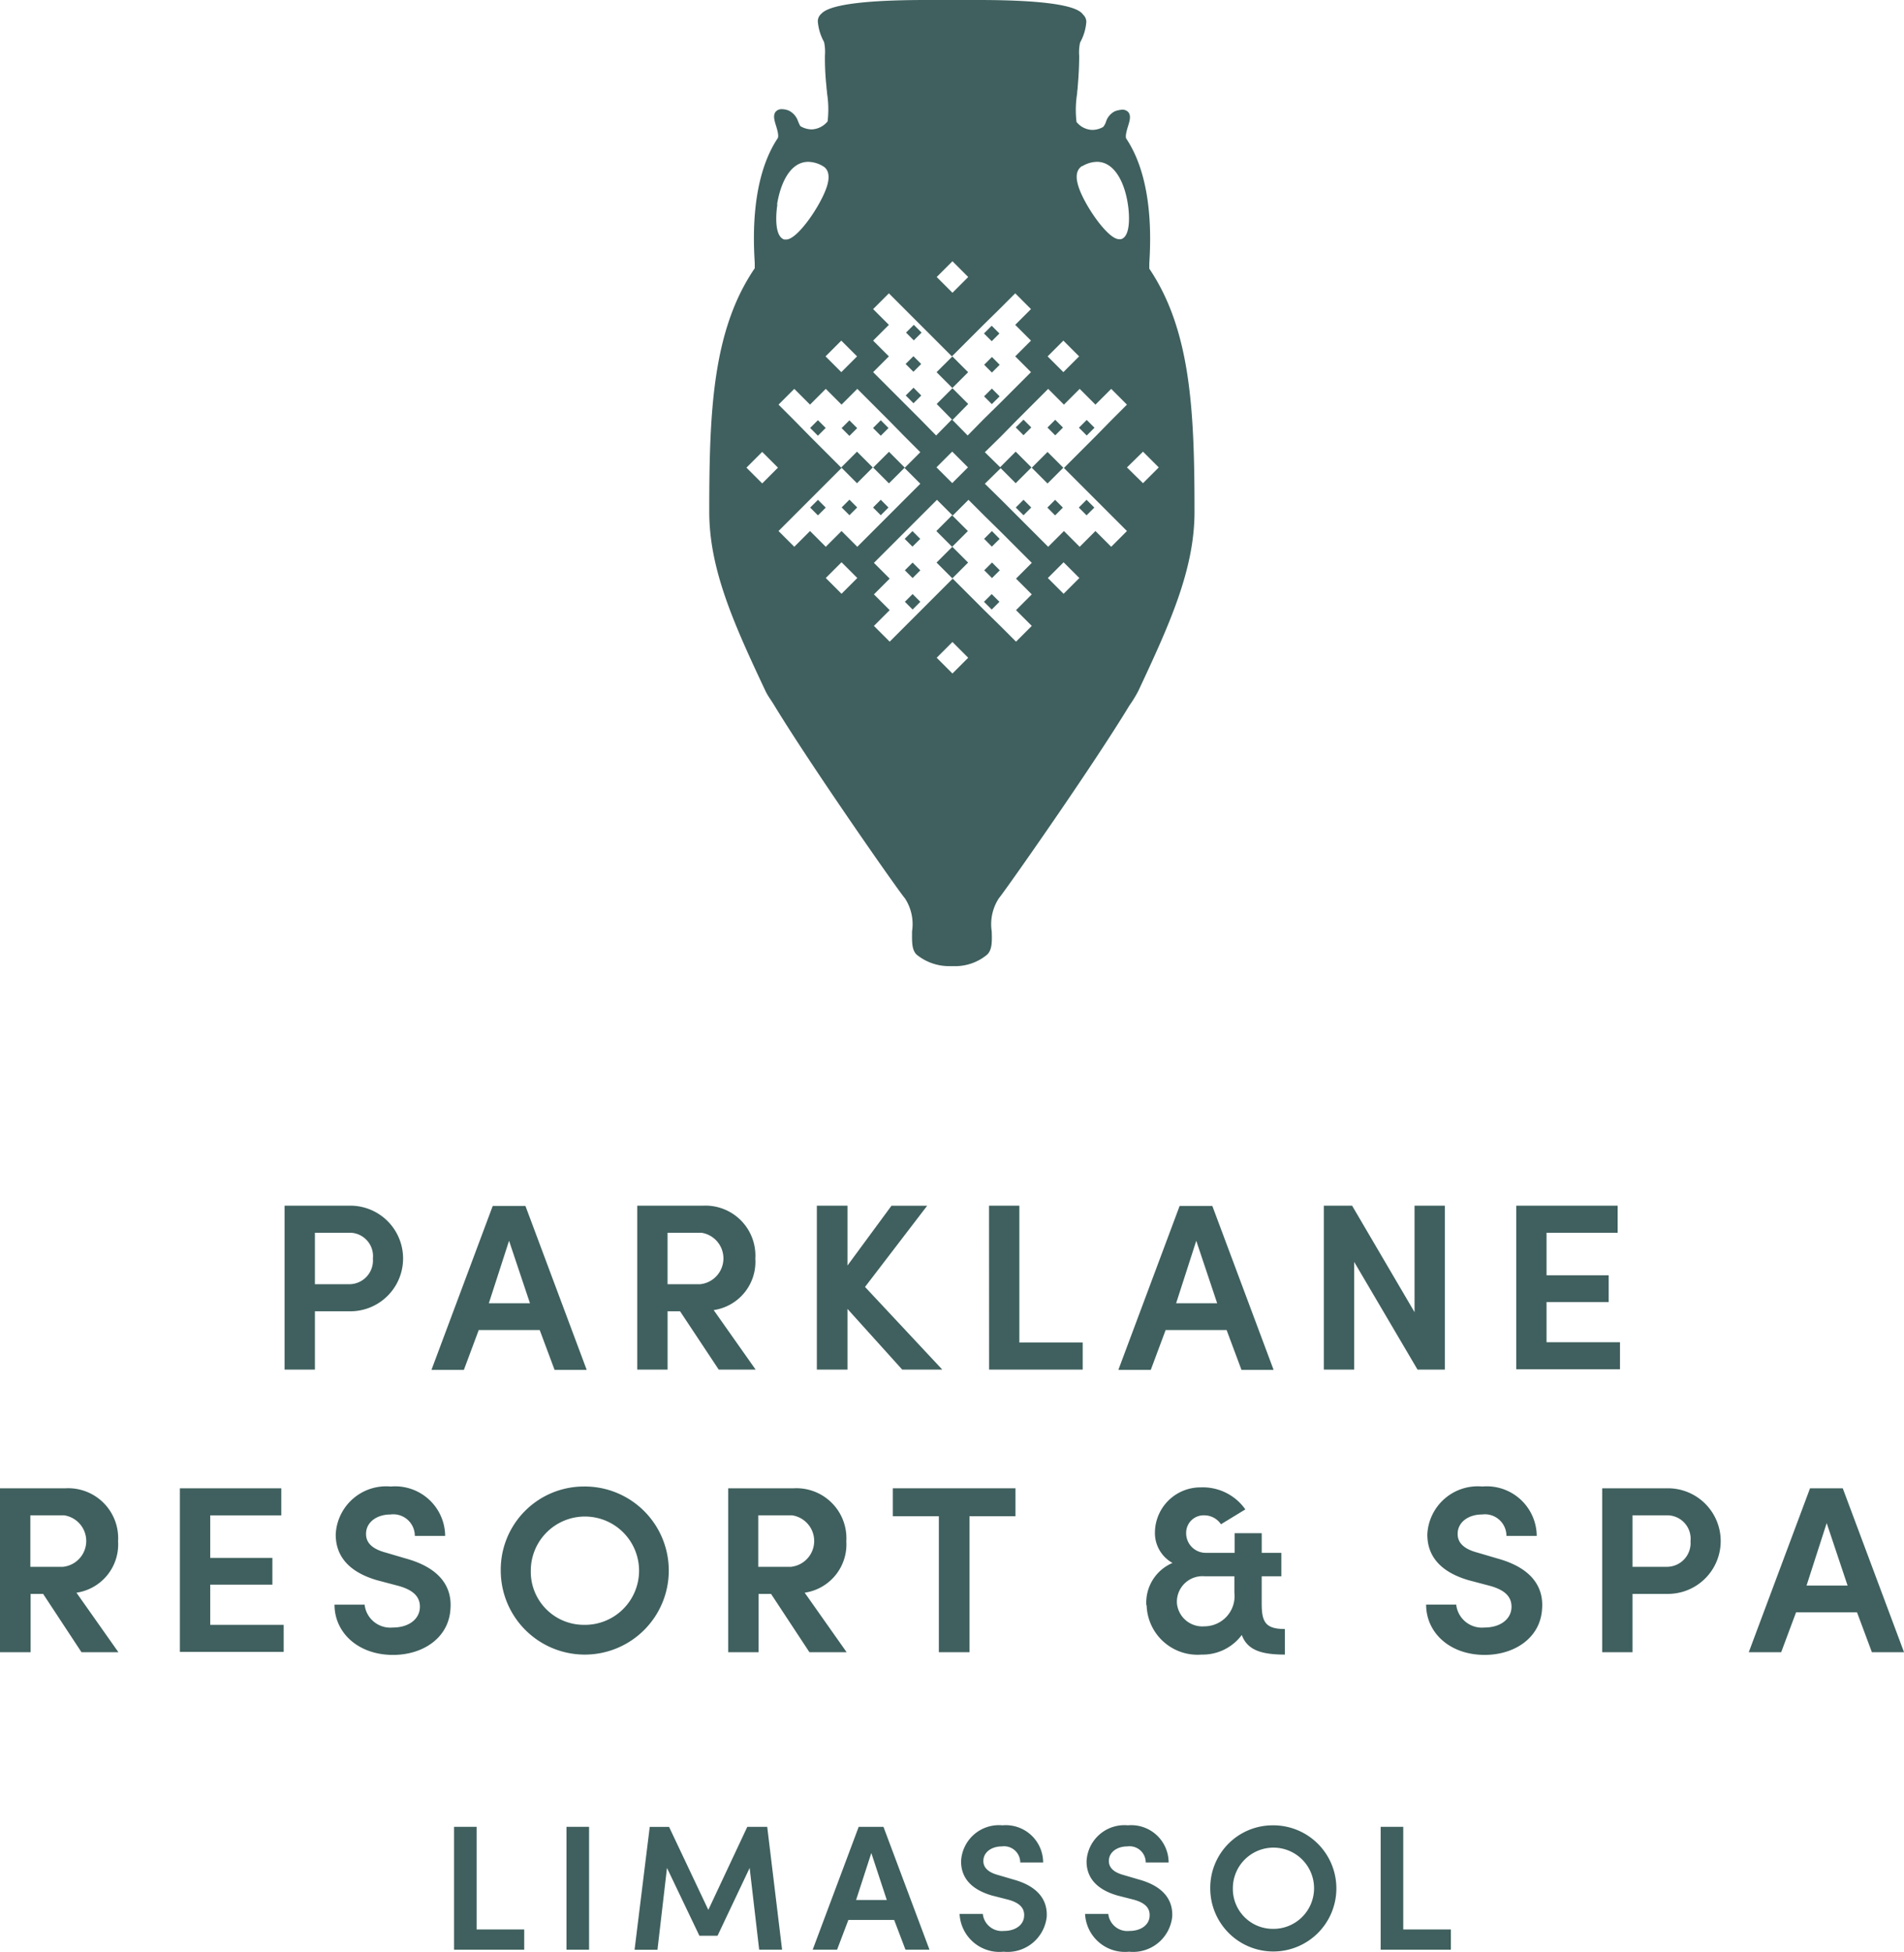 <svg id="PL_logo_green" data-name="PL_logo green" xmlns="http://www.w3.org/2000/svg" width="120" height="122.961" viewBox="0 0 120 122.961">
  <g id="Group_76" data-name="Group 76" transform="translate(28.599 114.996)">
    <path id="Path_37" data-name="Path 37" d="M15.26,61.41H16.7v6.466h3V69.15H15.279V61.41Z" transform="translate(-15.26 -61.316)" fill="#3f605e"/>
    <path id="Path_38" data-name="Path 38" d="M19.05,61.41h1.424v7.74H19.05Z" transform="translate(-11.947 -61.316)" fill="#3f605e"/>
    <path id="Path_39" data-name="Path 39" d="M28.462,61.41H29.7l.937,7.74H29.193L28.593,64l-2.024,4.273H25.426L23.383,64l-.6,5.154H21.34l.956-7.74h1.218l2.474,5.229,2.455-5.229Z" transform="translate(-9.945 -61.316)" fill="#3f605e"/>
    <path id="Path_40" data-name="Path 40" d="M32.465,67.276H29.579l-.712,1.874H27.33l2.9-7.74H31.79l2.9,7.74H33.177Zm-2.4-1.256H32l-.975-2.961Z" transform="translate(-4.709 -61.316)" fill="#3f605e"/>
    <path id="Path_41" data-name="Path 41" d="M33.732,66.926a1.208,1.208,0,0,0,1.331,1.087c.768,0,1.256-.412,1.274-.937.037-.525-.319-.862-1.068-1.05l-.956-.244c-1.687-.487-1.949-1.481-1.949-2.155a2.388,2.388,0,0,1,2.605-2.268A2.356,2.356,0,0,1,37.536,63.7H36.093a1.02,1.02,0,0,0-1.162-1.012c-.637,0-1.162.356-1.162.918,0,.244.094.656.918.881l.956.281c1.724.469,2.174,1.443,2.118,2.361a2.48,2.48,0,0,1-2.717,2.193,2.518,2.518,0,0,1-2.774-2.38h1.443Z" transform="translate(-0.391 -61.36)" fill="#3f605e"/>
    <path id="Path_42" data-name="Path 42" d="M37.952,66.926a1.208,1.208,0,0,0,1.331,1.087c.768,0,1.256-.412,1.274-.937.037-.525-.319-.862-1.068-1.05l-.956-.244c-1.687-.487-1.949-1.481-1.949-2.155a2.388,2.388,0,0,1,2.605-2.268A2.356,2.356,0,0,1,41.756,63.7H40.313a1.02,1.02,0,0,0-1.162-1.012c-.637,0-1.162.356-1.162.918,0,.244.094.656.918.881l.956.281c1.724.469,2.174,1.443,2.118,2.361a2.48,2.48,0,0,1-2.717,2.193,2.518,2.518,0,0,1-2.774-2.38h1.443Z" transform="translate(3.298 -61.36)" fill="#3f605e"/>
    <path id="Path_43" data-name="Path 43" d="M44.617,61.36A3.974,3.974,0,1,1,40.7,65.333,3.931,3.931,0,0,1,44.617,61.36Zm0,6.522a2.559,2.559,0,1,0-2.493-2.549A2.516,2.516,0,0,0,44.617,67.882Z" transform="translate(6.978 -61.36)" fill="#3f605e"/>
    <path id="Path_44" data-name="Path 44" d="M46.42,61.41h1.443v6.466h3V69.15H46.439V61.41Z" transform="translate(11.978 -61.316)" fill="#3f605e"/>
  </g>
  <g id="Group_77" data-name="Group 77" transform="translate(0 93.65)">
    <path id="Path_45" data-name="Path 45" d="M7.44,60.356H5.135L2.717,56.683H1.93v3.673H0V50.03H4.142a3.149,3.149,0,0,1,3.3,3.336,3.075,3.075,0,0,1-2.624,3.242l2.643,3.748ZM1.912,51.735v3.242H3.973a1.635,1.635,0,0,0,.075-3.242H1.912Z" transform="translate(0 -49.918)" fill="#3f605e"/>
    <path id="Path_46" data-name="Path 46" d="M6.05,50.039h6.391v1.705H7.962v2.68h3.917v1.687H7.962v2.53h4.629v1.705H6.05V50.02Z" transform="translate(5.288 -49.926)" fill="#3f605e"/>
    <path id="Path_47" data-name="Path 47" d="M13.143,57.392a1.63,1.63,0,0,0,1.78,1.462c1.031,0,1.668-.543,1.705-1.237s-.412-1.143-1.424-1.406l-1.274-.337c-2.249-.656-2.605-1.968-2.605-2.886a3.181,3.181,0,0,1,3.467-3.017,3.152,3.152,0,0,1,3.43,3.111H16.31a1.356,1.356,0,0,0-1.537-1.349c-.862,0-1.537.487-1.537,1.218,0,.337.112.881,1.237,1.181l1.274.375c2.305.637,2.9,1.93,2.811,3.149-.094,1.855-1.743,2.924-3.617,2.924-2.211,0-3.692-1.406-3.692-3.167h1.912Z" transform="translate(9.834 -49.97)" fill="#3f605e"/>
    <path id="Path_48" data-name="Path 48" d="M22.069,49.97a5.295,5.295,0,1,1-5.229,5.3,5.239,5.239,0,0,1,5.229-5.3Zm0,8.715a3.412,3.412,0,1,0-3.336-3.411A3.344,3.344,0,0,0,22.069,58.685Z" transform="translate(14.72 -49.97)" fill="#3f605e"/>
    <path id="Path_49" data-name="Path 49" d="M31.912,60.356H29.606l-2.418-3.673H26.4v3.673H24.49V50.03h4.142a3.149,3.149,0,0,1,3.3,3.336,3.075,3.075,0,0,1-2.624,3.242l2.643,3.748Zm-5.529-8.621v3.242h2.062a1.635,1.635,0,0,0,.075-3.242H26.383Z" transform="translate(21.407 -49.918)" fill="#3f605e"/>
    <path id="Path_50" data-name="Path 50" d="M30.02,50.03h7.74v1.762h-2.9v8.565h-1.93V51.792h-2.9V50.03Z" transform="translate(26.241 -49.918)" fill="#3f605e"/>
    <path id="Path_51" data-name="Path 51" d="M38.55,57.422A2.717,2.717,0,0,1,40.2,54.761a2.16,2.16,0,0,1-1.106-1.987A2.866,2.866,0,0,1,41.98,50a3.276,3.276,0,0,1,2.811,1.387l-1.537.937a1.258,1.258,0,0,0-1.031-.562,1.1,1.1,0,0,0-1.162,1.106A1.233,1.233,0,0,0,42.3,54.124h1.818V52.887h1.705v1.237h1.237V55.6H45.822V57.31c0,1.162.225,1.612,1.462,1.612v1.612c-1.443,0-2.361-.262-2.717-1.237a3.066,3.066,0,0,1-2.53,1.237,3.209,3.209,0,0,1-3.467-3.111Zm1.93-.112a1.609,1.609,0,0,0,1.743,1.443A1.9,1.9,0,0,0,44.1,56.635V55.6H42.223A1.612,1.612,0,0,0,40.48,57.31Z" transform="translate(33.697 -49.945)" fill="#3f605e"/>
    <path id="Path_52" data-name="Path 52" d="M49.853,57.392a1.63,1.63,0,0,0,1.78,1.462c1.031,0,1.668-.543,1.705-1.237s-.412-1.143-1.424-1.406l-1.274-.337c-2.249-.656-2.605-1.968-2.605-2.886A3.181,3.181,0,0,1,51.5,49.97a3.152,3.152,0,0,1,3.43,3.111H53.02a1.356,1.356,0,0,0-1.537-1.349c-.862,0-1.537.487-1.537,1.218,0,.337.112.881,1.237,1.181l1.274.375c2.305.637,2.9,1.93,2.811,3.149-.094,1.855-1.743,2.924-3.617,2.924-2.211,0-3.692-1.406-3.692-3.167h1.912Z" transform="translate(41.923 -49.97)" fill="#3f605e"/>
    <path id="Path_53" data-name="Path 53" d="M53.88,50.03h4.2a3.327,3.327,0,0,1,0,6.653H55.792v3.673H53.88Zm1.912,1.705v3.242h2.193a1.494,1.494,0,0,0,1.462-1.612,1.476,1.476,0,0,0-1.387-1.63H55.81Z" transform="translate(47.098 -49.918)" fill="#3f605e"/>
    <path id="Path_54" data-name="Path 54" d="M65.651,57.845H61.79l-.937,2.511H58.81L62.671,50.03h2.062l3.861,10.326H66.569l-.937-2.511Zm-3.2-1.687h2.586L63.72,52.223Z" transform="translate(51.407 -49.918)" fill="#3f605e"/>
  </g>
  <g id="Group_78" data-name="Group 78" transform="translate(17.935 75.939)">
    <path id="Path_55" data-name="Path 55" d="M9.57,40.53h4.2a3.327,3.327,0,0,1,0,6.653H11.482v3.673H9.57Zm1.912,1.705v3.242h2.193a1.494,1.494,0,0,0,1.462-1.612,1.476,1.476,0,0,0-1.387-1.63H11.5Z" transform="translate(-9.57 -40.511)" fill="#3f605e"/>
    <path id="Path_56" data-name="Path 56" d="M21.332,48.355H17.49l-.937,2.511H14.51L18.371,40.54h2.062l3.861,10.326H22.269l-.937-2.511Zm-3.2-1.687h2.586L19.4,42.733l-1.274,3.936Z" transform="translate(-5.252 -40.503)" fill="#3f605e"/>
    <path id="Path_57" data-name="Path 57" d="M28.87,50.856H26.565l-2.436-3.673h-.787v3.673H21.43V40.53h4.142a3.149,3.149,0,0,1,3.3,3.336,3.075,3.075,0,0,1-2.624,3.242l2.643,3.748Zm-5.529-8.621v3.242H25.4a1.635,1.635,0,0,0,.075-3.242H23.342Z" transform="translate(0.797 -40.511)" fill="#3f605e"/>
    <path id="Path_58" data-name="Path 58" d="M35.36,50.856H32.849L29.4,47.033v3.823H27.47V40.53H29.4V44.3l2.774-3.767h2.249l-3.917,5.116,4.854,5.191Z" transform="translate(6.077 -40.511)" fill="#3f605e"/>
    <path id="Path_59" data-name="Path 59" d="M33.26,40.53h1.912v8.621h3.992v1.705h-5.9Z" transform="translate(11.138 -40.511)" fill="#3f605e"/>
    <path id="Path_60" data-name="Path 60" d="M44.451,48.355H40.59l-.937,2.511H37.61L41.471,40.54h2.062l3.861,10.326H45.369l-.937-2.511Zm-3.2-1.687h2.586L42.52,42.733Z" transform="translate(14.94 -40.503)" fill="#3f605e"/>
    <path id="Path_61" data-name="Path 61" d="M52.185,50.856H50.423l-3.992-6.784v6.784H44.52V40.53H46.3l3.936,6.709V40.53h1.912V50.856Z" transform="translate(20.981 -40.511)" fill="#3f605e"/>
    <path id="Path_62" data-name="Path 62" d="M50.99,40.539h6.391v1.705H52.9v2.68h3.917v1.687H52.9v2.53h4.629v1.705H50.99V40.52Z" transform="translate(26.636 -40.52)" fill="#3f605e"/>
  </g>
  <g id="Group_88" data-name="Group 88" transform="translate(44.698)">
    <rect id="Rectangle_71" data-name="Rectangle 71" width="1.406" height="1.406" transform="matrix(0.707, -0.707, 0.707, 0.707, 14.315, 33.456)" fill="#3f605e"/>
    <rect id="Rectangle_72" data-name="Rectangle 72" width="1.406" height="1.406" transform="matrix(0.707, -0.707, 0.707, 0.707, 14.328, 35.442)" fill="#3f605e"/>
    <rect id="Rectangle_73" data-name="Rectangle 73" width="1.406" height="1.406" transform="matrix(0.707, -0.707, 0.707, 0.707, 8.32, 29.449)" fill="#3f605e"/>
    <rect id="Rectangle_74" data-name="Rectangle 74" width="1.406" height="1.406" transform="matrix(0.708, -0.706, 0.706, 0.708, 10.335, 29.456)" fill="#3f605e"/>
    <path id="Path_63" data-name="Path 63" d="M32.493,13.05l-.993.993.993,1.012.993-1.012Z" transform="translate(-17.163 11.407)" fill="#3f605e"/>
    <rect id="Rectangle_75" data-name="Rectangle 75" width="1.406" height="1.406" transform="matrix(0.707, -0.707, 0.707, 0.707, 20.329, 29.467)" fill="#3f605e"/>
    <rect id="Rectangle_76" data-name="Rectangle 76" width="1.406" height="1.406" transform="translate(14.33 23.448) rotate(-44.95)" fill="#3f605e"/>
    <rect id="Rectangle_77" data-name="Rectangle 77" width="1.406" height="1.406" transform="matrix(0.707, -0.707, 0.707, 0.707, 18.322, 29.448)" fill="#3f605e"/>
    <path id="Path_64" data-name="Path 64" d="M51.587,16.942V16.6c.075-1.293.3-5.229-1.443-7.853-.094-.131.019-.525.094-.768.112-.356.206-.675.037-.9a.486.486,0,0,0-.394-.169,1.6,1.6,0,0,0-.45.094,1.1,1.1,0,0,0-.581.693,1.059,1.059,0,0,1-.169.3,1.38,1.38,0,0,1-.693.187A1.329,1.329,0,0,1,47,7.684a6.427,6.427,0,0,1,.037-1.78c0-.15.037-.3.037-.431.075-.862.094-1.5.094-1.949a2.933,2.933,0,0,1,.056-.843,3.148,3.148,0,0,0,.394-1.312.633.633,0,0,0-.206-.45C47.22.656,46.564,0,40.811,0h-3.3C31.778,0,31.122.656,30.9.881a.633.633,0,0,0-.206.45,3.148,3.148,0,0,0,.394,1.312,2.933,2.933,0,0,1,.056.843,16.448,16.448,0,0,0,.094,1.949c0,.131.037.281.037.431a6.426,6.426,0,0,1,.037,1.78,1.366,1.366,0,0,1-.993.506,1.431,1.431,0,0,1-.693-.187c-.056-.019-.112-.187-.169-.3a1.159,1.159,0,0,0-.581-.693,1.2,1.2,0,0,0-.45-.094.486.486,0,0,0-.394.169c-.169.225-.075.543.037.9.075.244.187.637.094.768-1.743,2.624-1.518,6.559-1.443,7.853V16.9c-2.661,3.9-2.867,9.015-2.867,15.349,0,3.655,1.593,7.14,3.542,11.282.15.319.375.6.562.918,2.361,3.879,7.815,11.676,8.227,12.144a2.967,2.967,0,0,1,.45,2.08c0,.6-.037,1.143.281,1.462a3.239,3.239,0,0,0,2.136.731h.187a3.141,3.141,0,0,0,2.136-.731c.319-.319.3-.843.281-1.462a2.989,2.989,0,0,1,.45-2.08c.394-.469,5.866-8.246,8.227-12.144a8.065,8.065,0,0,0,.562-.918c1.949-4.161,3.542-7.628,3.542-11.282,0-6.335-.225-11.451-2.867-15.349Zm-4.236-6.466a1.86,1.86,0,0,1,.937-.281c1.143,0,1.762,1.387,1.949,2.68.037.206.281,1.987-.431,2.193h-.131c-.731,0-2.286-2.305-2.586-3.43-.206-.731.037-1.031.262-1.181ZM46.171,21.459l.993.993-.993.993-.993-.993Zm-6.99-5,.993.993-.993.993-.993-.993Zm-5,5,.993-.993-.993-.993.993-.993.993.993.993.993.993.993.993.993.993-.993.993-.993,1.012-.993.993-.993.993.993-.993.993.993.993-.993.993.993.993-.993.993-.993.993-1.012.993-.993,1.012-.993-1.012-.993,1.012-.993-1.012-.993-.993-.993-.993-.993-.993.993-.993Zm5.978,7.984-.993.993-.993-.993.993-.993.993.993Zm-7.984-7.984.993.993-.993.993-.993-.993Zm-4.048-8.583c.206-1.293.806-2.68,1.968-2.68a1.86,1.86,0,0,1,.937.281c.225.131.469.45.262,1.181-.319,1.143-1.855,3.43-2.586,3.43h-.131c-.712-.225-.469-1.987-.431-2.193Zm-.937,17.579-.993-.993.993-.993.993.993Zm5,6.953-.993-.993.993-.993.993.993Zm0-3.954-.993.993-.993-.993-.993.993-.993-.993.993-.993.993-.993.993-.993.993-.993-.993-.993-.993-.993-.993-1.012-.993-.993.993-.993.993.993.993-.993.993.993.993-.993.993.993.993.993.993,1.012.993.993-.993.993.993.993-.993.993-.993.993-.993.993-.993.993Zm6.99,8.977-.993-.993.993-.993.993.993Zm5-4.985-.993.993.993.993-.993.993-.993-.993-1.012-.993-.993-.993-.993-.993-.993.993-.993.993-.993.993-.993.993-.993-.993.993-.993-.993-.993.993-.993-.993-.993.993-.993.993-.993.993-.993.993-.993.993.993.993-.993.993.993,1.012.993.993.993.993.993-.993.993Zm2.005-.037-.993-.993.993-.993.993.993Zm3-2.961-.993-.993-.993.993-.993-.993-.993.993-.993-.993-.993-.993-.993-.993-1.012-.993,1.012-.993-1.012-.993,1.012-.993.993-1.012.993-.993.993-.993.993.993.993-.993.993.993.993-.993.993.993-.993.993-.993,1.012-.993.993-.993.993.993.993.993.993.993.993.993.993Zm.993-5,1.012-.993.993.993-.993.993-1.012-.993Z" transform="translate(-23.85)" fill="#3f605e"/>
    <g id="Group_83" data-name="Group 83" transform="translate(6.361 26.438)">
      <g id="Group_79" data-name="Group 79" transform="translate(0 0.032)">
        <path id="Path_65" data-name="Path 65" d="M29.847,15.1l-.487-.487.487-.487.487.487Z" transform="translate(-25.395 -14.119)" fill="#3f605e"/>
        <rect id="Rectangle_78" data-name="Rectangle 78" width="0.693" height="0.693" transform="matrix(0.708, -0.707, 0.707, 0.708, 1.984, 0.501)" fill="#3f605e"/>
        <rect id="Rectangle_79" data-name="Rectangle 79" width="0.693" height="0.693" transform="translate(0 0.49) rotate(-44.95)" fill="#3f605e"/>
      </g>
      <g id="Group_80" data-name="Group 80" transform="translate(12.957)">
        <rect id="Rectangle_80" data-name="Rectangle 80" width="0.693" height="0.693" transform="matrix(0.707, -0.708, 0.708, 0.707, 3.984, 0.509)" fill="#3f605e"/>
        <rect id="Rectangle_81" data-name="Rectangle 81" width="0.693" height="0.693" transform="translate(2 0.498) rotate(-45)" fill="#3f605e"/>
        <rect id="Rectangle_82" data-name="Rectangle 82" width="0.693" height="0.693" transform="translate(0 0.49) rotate(-44.99)" fill="#3f605e"/>
      </g>
      <g id="Group_81" data-name="Group 81" transform="translate(0.002 5.041)">
        <path id="Path_66" data-name="Path 66" d="M29.847,17.775l-.487-.487.487-.487.487.487Z" transform="translate(-25.397 -16.794)" fill="#3f605e"/>
        <rect id="Rectangle_83" data-name="Rectangle 83" width="0.693" height="0.693" transform="translate(1.984 0.49) rotate(-45)" fill="#3f605e"/>
        <rect id="Rectangle_84" data-name="Rectangle 84" width="0.693" height="0.693" transform="translate(0 0.5) rotate(-44.99)" fill="#3f605e"/>
      </g>
      <g id="Group_82" data-name="Group 82" transform="translate(12.961 5.047)">
        <rect id="Rectangle_85" data-name="Rectangle 85" width="0.693" height="0.693" transform="translate(3.971 0.491) rotate(-44.99)" fill="#3f605e"/>
        <rect id="Rectangle_86" data-name="Rectangle 86" width="0.693" height="0.693" transform="translate(1.988 0.494) rotate(-44.94)" fill="#3f605e"/>
        <path id="Path_67" data-name="Path 67" d="M34.647,17.775l-.487-.487.487-.487.487.487Z" transform="translate(-34.16 -16.8)" fill="#3f605e"/>
      </g>
    </g>
    <g id="Group_84" data-name="Group 84" transform="translate(17.317 20.522)">
      <rect id="Rectangle_87" data-name="Rectangle 87" width="0.693" height="0.693" transform="matrix(0.709, -0.705, 0.705, 0.709, 0.006, 4.447)" fill="#3f605e"/>
      <rect id="Rectangle_88" data-name="Rectangle 88" width="0.693" height="0.693" transform="matrix(0.709, -0.705, 0.705, 0.709, 0.011, 2.457)" fill="#3f605e"/>
      <path id="Path_68" data-name="Path 68" d="M33.09,11.437l.487-.487.487.487-.487.487Z" transform="translate(-33.09 -10.95)" fill="#3f605e"/>
    </g>
    <g id="Group_85" data-name="Group 85" transform="translate(17.317 33.457)">
      <path id="Path_69" data-name="Path 69" d="M33.09,20.457l.487-.487.487.487-.487.487Z" transform="translate(-33.09 -16)" fill="#3f605e"/>
      <rect id="Rectangle_89" data-name="Rectangle 89" width="0.693" height="0.693" transform="matrix(0.709, -0.705, 0.705, 0.709, 0.017, 2.47)" fill="#3f605e"/>
      <rect id="Rectangle_90" data-name="Rectangle 90" width="0.693" height="0.693" transform="translate(0.008 0.488) rotate(-44.78)" fill="#3f605e"/>
    </g>
    <g id="Group_86" data-name="Group 86" transform="translate(12.38 20.464)">
      <rect id="Rectangle_91" data-name="Rectangle 91" width="0.693" height="0.693" transform="translate(0.006 4.451) rotate(-44.89)" fill="#3f605e"/>
      <rect id="Rectangle_92" data-name="Rectangle 92" width="0.693" height="0.693" transform="translate(0 2.467) rotate(-45)" fill="#3f605e"/>
      <rect id="Rectangle_93" data-name="Rectangle 93" width="0.693" height="0.693" transform="matrix(0.709, -0.705, 0.705, 0.709, 0.025, 0.489)" fill="#3f605e"/>
    </g>
    <g id="Group_87" data-name="Group 87" transform="translate(12.32 33.458)">
      <path id="Path_70" data-name="Path 70" d="M30.43,20.457l.487-.487.487.487-.487.487Z" transform="translate(-30.418 -16.002)" fill="#3f605e"/>
      <path id="Path_71" data-name="Path 71" d="M30.43,19.4l.487-.487.487.487-.487.487Z" transform="translate(-30.418 -16.928)" fill="#3f605e"/>
      <rect id="Rectangle_94" data-name="Rectangle 94" width="0.693" height="0.693" transform="translate(0 0.489) rotate(-44.88)" fill="#3f605e"/>
    </g>
  </g>
</svg>
